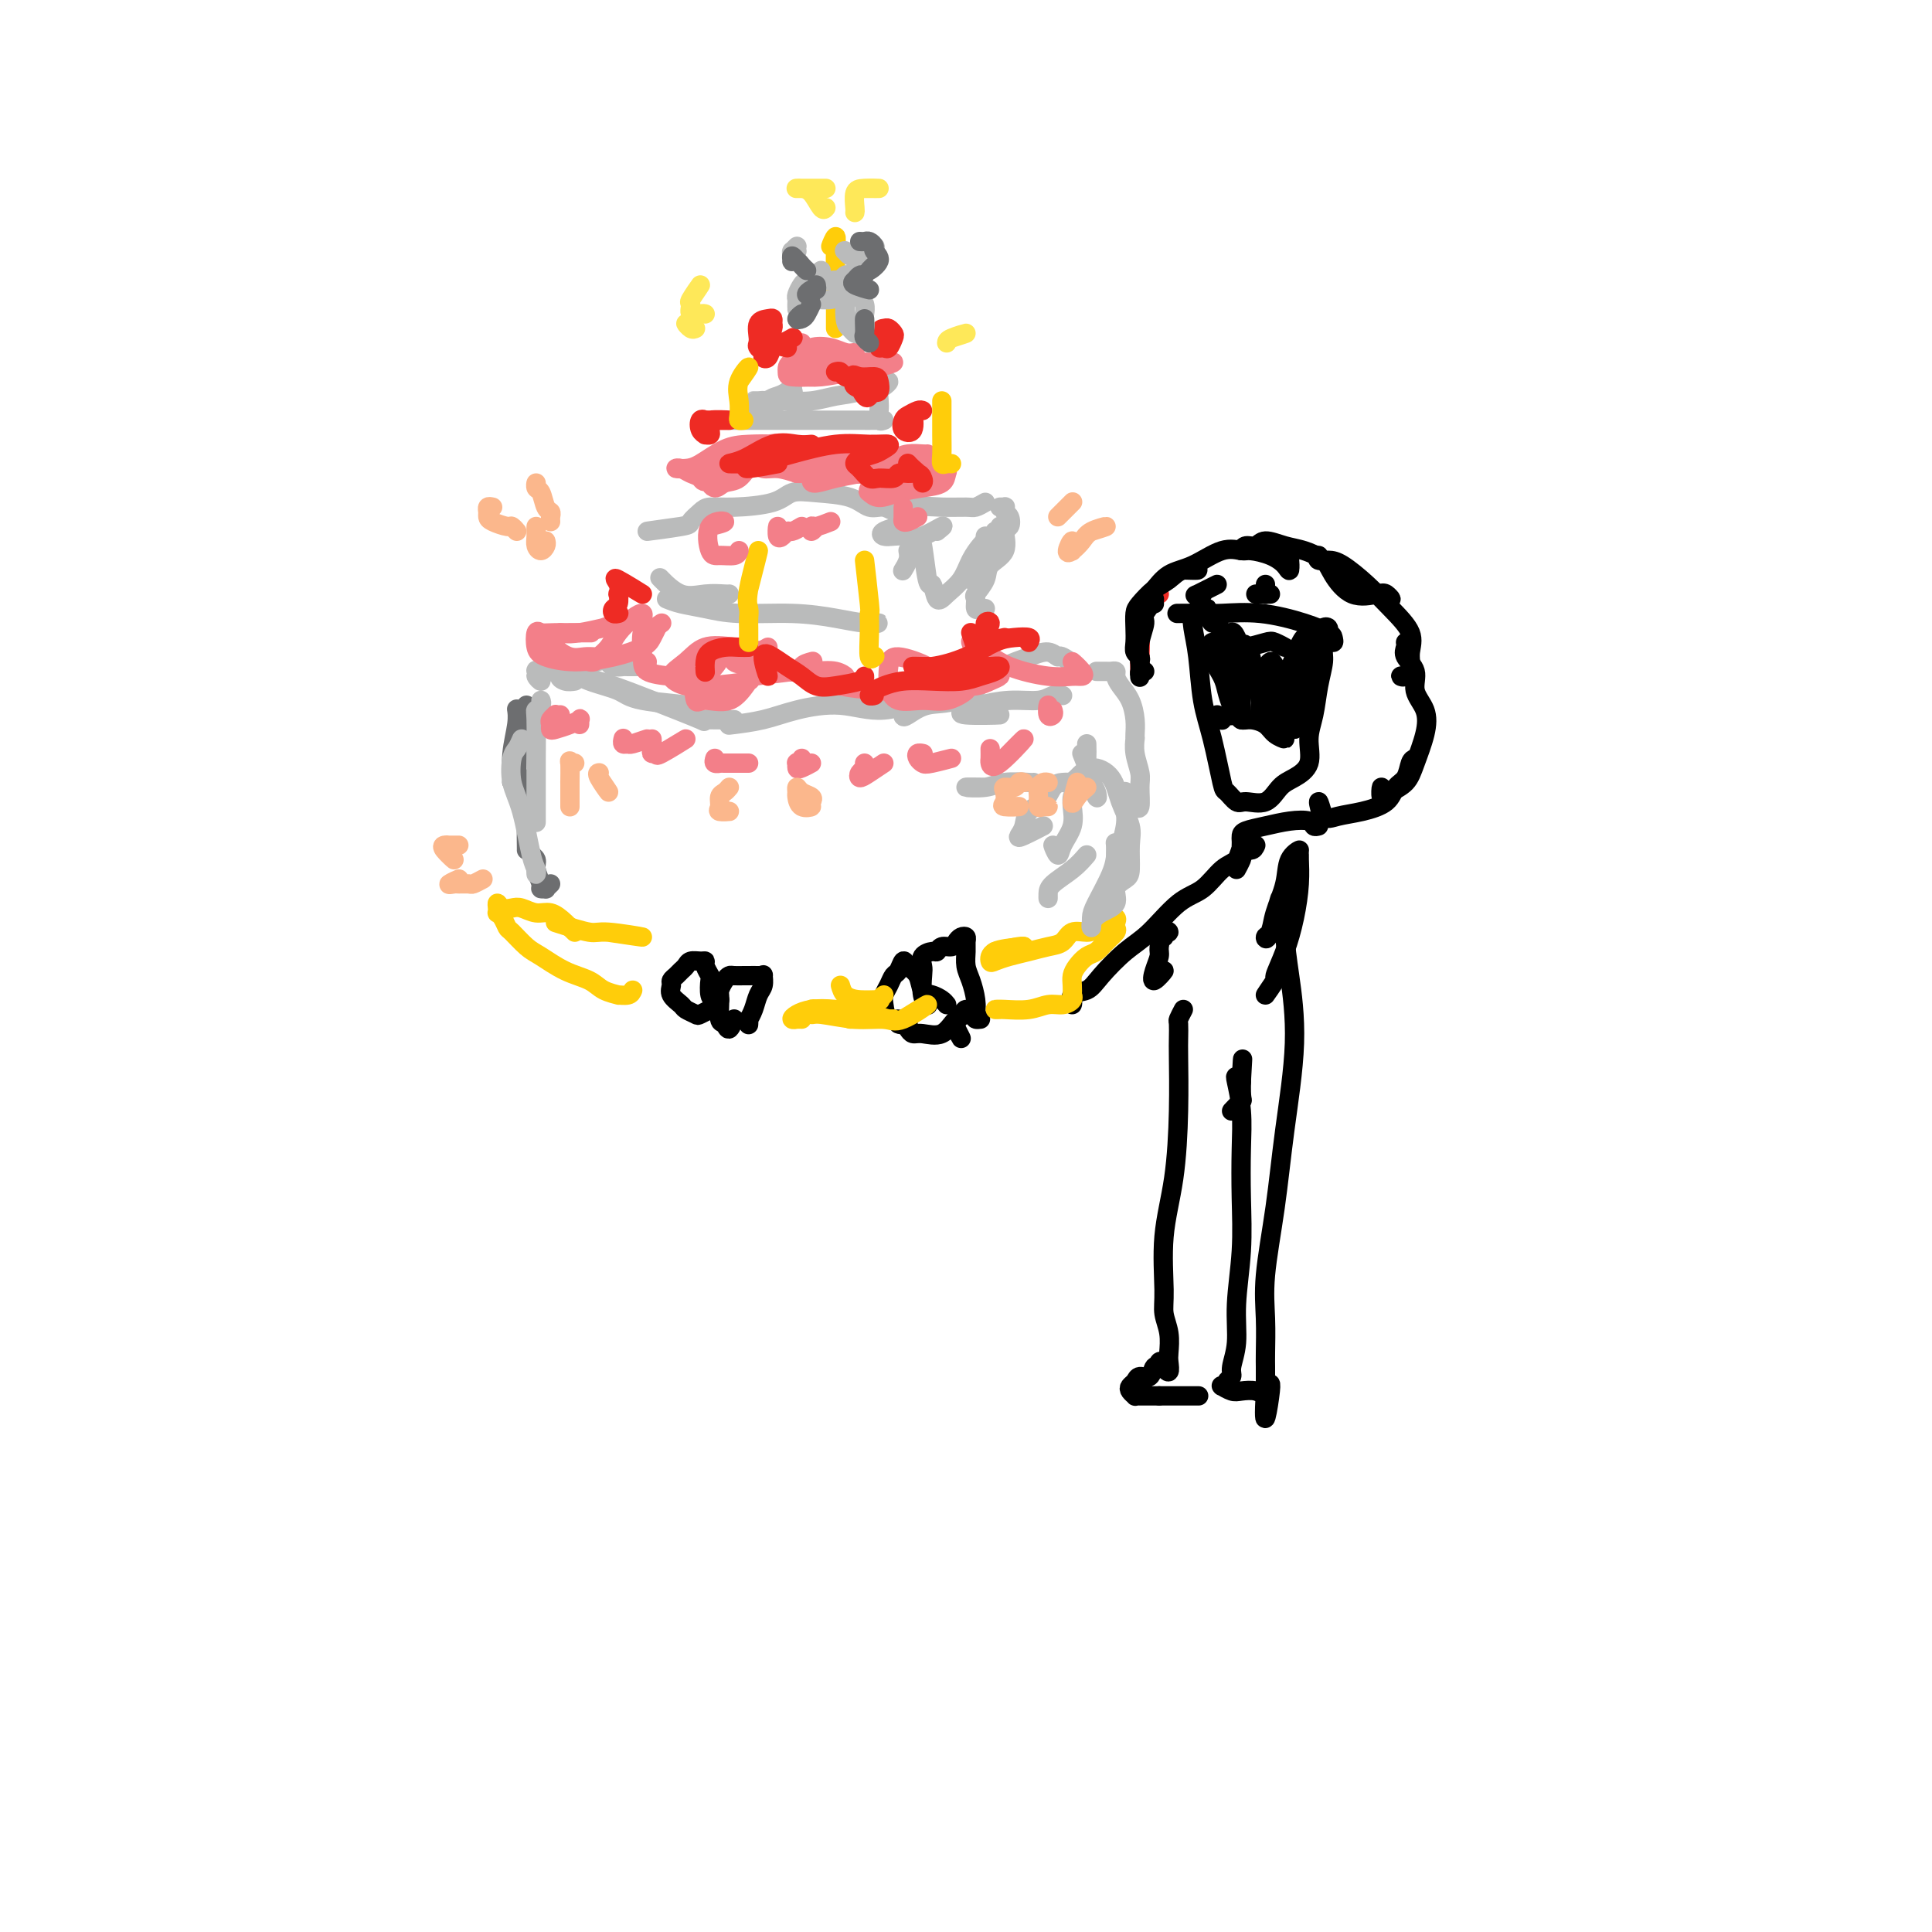 <svg viewBox='0 0 400 400' version='1.1' xmlns='http://www.w3.org/2000/svg' xmlns:xlink='http://www.w3.org/1999/xlink'><g fill='none' stroke='rgb(238,43,36)' stroke-width='4' stroke-linecap='round' stroke-linejoin='round'><path d='M236,139c-0.018,-0.913 -0.035,-1.827 0,-3c0.035,-1.173 0.123,-2.606 0,-4c-0.123,-1.394 -0.458,-2.749 0,-4c0.458,-1.251 1.711,-2.397 2,-3c0.289,-0.603 -0.384,-0.662 0,-1c0.384,-0.338 1.824,-0.954 2,-1c0.176,-0.046 -0.912,0.477 -2,1'/><path d='M236,130c-0.093,-0.813 -0.185,-1.627 0,-2c0.185,-0.373 0.648,-0.306 1,-1c0.352,-0.694 0.595,-2.148 1,-3c0.405,-0.852 0.973,-1.100 1,-1c0.027,0.100 -0.486,0.550 -1,1'/></g>
<g fill='none' stroke='rgb(0,0,0)' stroke-width='4' stroke-linecap='round' stroke-linejoin='round'><path d='M237,139c-0.422,-0.118 -0.845,-0.236 -1,0c-0.155,0.236 -0.043,0.826 0,1c0.043,0.174 0.016,-0.069 0,0c-0.016,0.069 -0.021,0.449 0,0c0.021,-0.449 0.067,-1.727 0,-3c-0.067,-1.273 -0.247,-2.540 0,-4c0.247,-1.460 0.922,-3.113 1,-4c0.078,-0.887 -0.441,-1.008 0,-2c0.441,-0.992 1.840,-2.855 2,-3c0.160,-0.145 -0.920,1.427 -2,3'/><path d='M236,137c0.113,-0.351 0.226,-0.703 0,-1c-0.226,-0.297 -0.791,-0.540 -1,-1c-0.209,-0.460 -0.061,-1.138 0,-2c0.061,-0.862 0.036,-1.907 0,-3c-0.036,-1.093 -0.083,-2.234 0,-3c0.083,-0.766 0.295,-1.158 1,-2c0.705,-0.842 1.905,-2.134 3,-3c1.095,-0.866 2.087,-1.304 3,-2c0.913,-0.696 1.746,-1.649 3,-2c1.254,-0.351 2.930,-0.100 3,0c0.070,0.100 -1.465,0.050 -3,0'/><path d='M239,125c-0.409,-0.318 -0.817,-0.636 -1,-1c-0.183,-0.364 -0.139,-0.774 0,-1c0.139,-0.226 0.373,-0.267 1,-1c0.627,-0.733 1.647,-2.159 3,-3c1.353,-0.841 3.040,-1.099 5,-2c1.960,-0.901 4.192,-2.446 6,-3c1.808,-0.554 3.192,-0.118 4,0c0.808,0.118 1.040,-0.082 2,0c0.960,0.082 2.650,0.447 4,1c1.350,0.553 2.362,1.292 3,2c0.638,0.708 0.903,1.383 1,1c0.097,-0.383 0.028,-1.824 0,-2c-0.028,-0.176 -0.014,0.912 0,2'/><path d='M257,114c0.231,-0.460 0.462,-0.920 1,-1c0.538,-0.080 1.384,0.219 2,0c0.616,-0.219 1.003,-0.955 2,-1c0.997,-0.045 2.603,0.602 4,1c1.397,0.398 2.584,0.548 4,1c1.416,0.452 3.062,1.206 4,2c0.938,0.794 1.170,1.629 2,3c0.830,1.371 2.258,3.279 4,4c1.742,0.721 3.797,0.255 5,0c1.203,-0.255 1.555,-0.299 2,0c0.445,0.299 0.984,0.943 1,1c0.016,0.057 -0.492,-0.471 -1,-1'/><path d='M273,115c-0.168,0.429 -0.335,0.858 0,1c0.335,0.142 1.173,-0.003 2,0c0.827,0.003 1.643,0.153 3,1c1.357,0.847 3.254,2.390 5,4c1.746,1.610 3.341,3.286 5,5c1.659,1.714 3.382,3.464 4,5c0.618,1.536 0.130,2.856 0,4c-0.130,1.144 0.099,2.111 0,3c-0.099,0.889 -0.527,1.701 -1,2c-0.473,0.299 -0.992,0.085 -1,0c-0.008,-0.085 0.496,-0.043 1,0'/><path d='M291,133c0.065,0.261 0.130,0.523 0,1c-0.130,0.477 -0.454,1.171 0,2c0.454,0.829 1.684,1.793 2,3c0.316,1.207 -0.284,2.659 0,4c0.284,1.341 1.453,2.573 2,4c0.547,1.427 0.473,3.051 0,5c-0.473,1.949 -1.346,4.223 -2,6c-0.654,1.777 -1.089,3.056 -2,4c-0.911,0.944 -2.296,1.554 -3,2c-0.704,0.446 -0.725,0.728 -1,1c-0.275,0.272 -0.805,0.535 -1,0c-0.195,-0.535 -0.056,-1.867 0,-2c0.056,-0.133 0.028,0.934 0,2'/><path d='M293,157c-0.362,0.123 -0.724,0.246 -1,1c-0.276,0.754 -0.464,2.138 -1,3c-0.536,0.862 -1.418,1.201 -2,2c-0.582,0.799 -0.864,2.057 -2,3c-1.136,0.943 -3.125,1.570 -5,2c-1.875,0.430 -3.637,0.662 -5,1c-1.363,0.338 -2.329,0.783 -3,0c-0.671,-0.783 -1.049,-2.795 -1,-3c0.049,-0.205 0.524,1.398 1,3'/><path d='M249,123c-0.280,-0.071 -0.560,-0.143 -1,0c-0.440,0.143 -1.042,0.500 0,0c1.042,-0.500 3.726,-1.857 4,-2c0.274,-0.143 -1.863,0.929 -4,2'/><path d='M262,121c0.002,0.309 0.005,0.619 0,1c-0.005,0.381 -0.017,0.834 0,1c0.017,0.166 0.062,0.044 0,0c-0.062,-0.044 -0.232,-0.012 0,0c0.232,0.012 0.866,0.003 1,0c0.134,-0.003 -0.233,-0.001 -1,0c-0.767,0.001 -1.933,0.000 -2,0c-0.067,-0.000 0.967,-0.000 2,0'/><path d='M244,127c-0.025,0.000 -0.050,0.000 0,0c0.050,-0.000 0.176,-0.002 0,0c-0.176,0.002 -0.652,0.006 0,0c0.652,-0.006 2.434,-0.023 4,0c1.566,0.023 2.917,0.086 5,0c2.083,-0.086 4.899,-0.319 8,0c3.101,0.319 6.487,1.191 9,2c2.513,0.809 4.154,1.554 5,2c0.846,0.446 0.897,0.594 1,1c0.103,0.406 0.259,1.071 0,1c-0.259,-0.071 -0.931,-0.877 -1,-1c-0.069,-0.123 0.466,0.439 1,1'/><path d='M248,127c-0.397,-0.218 -0.794,-0.437 -1,0c-0.206,0.437 -0.220,1.529 0,3c0.220,1.471 0.674,3.320 1,6c0.326,2.680 0.525,6.190 1,9c0.475,2.810 1.228,4.920 2,8c0.772,3.080 1.564,7.129 2,9c0.436,1.871 0.514,1.563 1,2c0.486,0.437 1.378,1.618 2,2c0.622,0.382 0.973,-0.034 2,0c1.027,0.034 2.730,0.520 4,0c1.270,-0.520 2.109,-2.044 3,-3c0.891,-0.956 1.835,-1.342 3,-2c1.165,-0.658 2.551,-1.587 3,-3c0.449,-1.413 -0.038,-3.311 0,-5c0.038,-1.689 0.603,-3.168 1,-5c0.397,-1.832 0.628,-4.017 1,-6c0.372,-1.983 0.885,-3.764 1,-5c0.115,-1.236 -0.169,-1.926 0,-3c0.169,-1.074 0.791,-2.533 1,-3c0.209,-0.467 0.004,0.059 0,0c-0.004,-0.059 0.192,-0.704 0,-1c-0.192,-0.296 -0.774,-0.242 -1,0c-0.226,0.242 -0.096,0.673 0,1c0.096,0.327 0.160,0.552 0,1c-0.160,0.448 -0.543,1.121 -1,2c-0.457,0.879 -0.988,1.966 -1,2c-0.012,0.034 0.494,-0.983 1,-2'/><path d='M250,127c0.025,-0.470 0.050,-0.940 0,-1c-0.050,-0.060 -0.174,0.291 0,1c0.174,0.709 0.644,1.778 1,2c0.356,0.222 0.596,-0.402 1,0c0.404,0.402 0.973,1.829 1,2c0.027,0.171 -0.486,-0.915 -1,-2'/><path d='M255,133c-0.082,0.430 -0.164,0.860 0,1c0.164,0.140 0.575,-0.011 1,0c0.425,0.011 0.865,0.182 2,0c1.135,-0.182 2.964,-0.719 4,-1c1.036,-0.281 1.279,-0.306 2,0c0.721,0.306 1.920,0.945 2,1c0.080,0.055 -0.960,-0.472 -2,-1'/><path d='M252,148c-0.119,0.432 -0.238,0.864 0,1c0.238,0.136 0.834,-0.025 1,0c0.166,0.025 -0.099,0.236 0,0c0.099,-0.236 0.563,-0.919 1,-1c0.437,-0.081 0.849,0.440 1,0c0.151,-0.440 0.043,-1.840 0,-2c-0.043,-0.160 -0.022,0.920 0,2'/><path d='M255,147c-0.093,0.454 -0.187,0.908 0,1c0.187,0.092 0.654,-0.179 1,0c0.346,0.179 0.571,0.809 1,1c0.429,0.191 1.063,-0.057 2,0c0.938,0.057 2.179,0.417 3,1c0.821,0.583 1.221,1.388 2,2c0.779,0.612 1.937,1.032 2,1c0.063,-0.032 -0.968,-0.516 -2,-1'/><path d='M270,135c-0.309,0.483 -0.618,0.965 -1,1c-0.382,0.035 -0.835,-0.378 -1,0c-0.165,0.378 -0.040,1.547 0,3c0.040,1.453 -0.004,3.191 0,5c0.004,1.809 0.056,3.688 0,5c-0.056,1.312 -0.222,2.056 0,2c0.222,-0.056 0.831,-0.910 1,-2c0.169,-1.090 -0.100,-2.414 0,-4c0.100,-1.586 0.571,-3.434 1,-5c0.429,-1.566 0.816,-2.851 1,-4c0.184,-1.149 0.165,-2.162 0,-3c-0.165,-0.838 -0.475,-1.503 -1,-1c-0.525,0.503 -1.265,2.173 -2,4c-0.735,1.827 -1.465,3.812 -2,6c-0.535,2.188 -0.875,4.577 -1,6c-0.125,1.423 -0.037,1.878 0,2c0.037,0.122 0.021,-0.088 0,-1c-0.021,-0.912 -0.048,-2.526 0,-4c0.048,-1.474 0.172,-2.808 0,-4c-0.172,-1.192 -0.638,-2.243 -1,-3c-0.362,-0.757 -0.619,-1.219 -1,-1c-0.381,0.219 -0.887,1.121 -1,2c-0.113,0.879 0.166,1.737 0,3c-0.166,1.263 -0.776,2.933 -1,4c-0.224,1.067 -0.063,1.533 0,2c0.063,0.467 0.028,0.935 0,1c-0.028,0.065 -0.049,-0.273 0,-1c0.049,-0.727 0.168,-1.844 0,-3c-0.168,-1.156 -0.622,-2.350 -1,-4c-0.378,-1.650 -0.679,-3.757 -1,-5c-0.321,-1.243 -0.660,-1.621 -1,-2'/><path d='M258,134c-0.691,-1.896 -0.917,0.863 -1,3c-0.083,2.137 -0.022,3.651 0,5c0.022,1.349 0.007,2.532 0,4c-0.007,1.468 -0.005,3.221 0,3c0.005,-0.221 0.012,-2.415 0,-4c-0.012,-1.585 -0.042,-2.561 0,-4c0.042,-1.439 0.155,-3.342 0,-5c-0.155,-1.658 -0.578,-3.072 -1,-4c-0.422,-0.928 -0.841,-1.370 -1,-1c-0.159,0.370 -0.056,1.553 0,3c0.056,1.447 0.065,3.157 0,5c-0.065,1.843 -0.203,3.819 0,5c0.203,1.181 0.746,1.566 1,2c0.254,0.434 0.219,0.918 0,1c-0.219,0.082 -0.620,-0.237 -1,-1c-0.380,-0.763 -0.738,-1.971 -1,-3c-0.262,-1.029 -0.428,-1.878 -1,-3c-0.572,-1.122 -1.552,-2.518 -2,-4c-0.448,-1.482 -0.366,-3.049 0,-3c0.366,0.049 1.016,1.714 1,2c-0.016,0.286 -0.697,-0.808 0,1c0.697,1.808 2.770,6.516 3,7c0.230,0.484 -1.385,-3.258 -3,-7'/><path d='M273,171c-0.398,0.107 -0.797,0.214 -1,0c-0.203,-0.214 -0.212,-0.748 -1,-1c-0.788,-0.252 -2.355,-0.222 -4,0c-1.645,0.222 -3.369,0.636 -5,1c-1.631,0.364 -3.169,0.679 -4,1c-0.831,0.321 -0.953,0.648 -1,1c-0.047,0.352 -0.017,0.730 0,1c0.017,0.270 0.021,0.431 0,1c-0.021,0.569 -0.068,1.544 0,2c0.068,0.456 0.249,0.392 0,1c-0.249,0.608 -0.928,1.888 -1,2c-0.072,0.112 0.464,-0.944 1,-2'/><path d='M260,175c-0.209,0.475 -0.417,0.950 -1,1c-0.583,0.050 -1.539,-0.324 -2,0c-0.461,0.324 -0.426,1.346 -1,2c-0.574,0.654 -1.758,0.939 -3,2c-1.242,1.061 -2.542,2.899 -4,4c-1.458,1.101 -3.075,1.465 -5,3c-1.925,1.535 -4.159,4.241 -6,6c-1.841,1.759 -3.288,2.572 -5,4c-1.712,1.428 -3.688,3.470 -5,5c-1.312,1.530 -1.959,2.548 -3,3c-1.041,0.452 -2.475,0.338 -3,1c-0.525,0.662 -0.141,2.101 0,2c0.141,-0.101 0.040,-1.743 0,-2c-0.040,-0.257 -0.020,0.872 0,2'/><path d='M203,211c-0.417,0.050 -0.833,0.099 -1,0c-0.167,-0.099 -0.083,-0.348 0,-1c0.083,-0.652 0.166,-1.708 0,-3c-0.166,-1.292 -0.580,-2.819 -1,-4c-0.420,-1.181 -0.848,-2.016 -1,-3c-0.152,-0.984 -0.030,-2.117 0,-3c0.030,-0.883 -0.032,-1.514 0,-2c0.032,-0.486 0.160,-0.825 0,-1c-0.160,-0.175 -0.606,-0.187 -1,0c-0.394,0.187 -0.734,0.571 -1,1c-0.266,0.429 -0.457,0.902 -1,1c-0.543,0.098 -1.438,-0.177 -2,0c-0.562,0.177 -0.791,0.808 -1,1c-0.209,0.192 -0.397,-0.055 -1,0c-0.603,0.055 -1.622,0.411 -2,1c-0.378,0.589 -0.115,1.412 0,2c0.115,0.588 0.083,0.942 0,2c-0.083,1.058 -0.218,2.820 0,4c0.218,1.180 0.790,1.779 1,2c0.210,0.221 0.060,0.063 0,0c-0.060,-0.063 -0.030,-0.032 0,0'/><path d='M196,208c-0.253,-0.319 -0.505,-0.638 -1,-1c-0.495,-0.362 -1.232,-0.768 -2,-1c-0.768,-0.232 -1.568,-0.290 -2,-1c-0.432,-0.710 -0.497,-2.073 -1,-3c-0.503,-0.927 -1.444,-1.420 -2,-2c-0.556,-0.580 -0.727,-1.249 -1,-1c-0.273,0.249 -0.648,1.416 -1,2c-0.352,0.584 -0.681,0.585 -1,1c-0.319,0.415 -0.627,1.245 -1,2c-0.373,0.755 -0.810,1.436 -1,2c-0.190,0.564 -0.133,1.013 0,2c0.133,0.987 0.342,2.513 1,3c0.658,0.487 1.764,-0.065 2,0c0.236,0.065 -0.398,0.748 0,1c0.398,0.252 1.828,0.072 2,0c0.172,-0.072 -0.914,-0.036 -2,0'/><path d='M188,213c0.297,0.446 0.595,0.891 1,1c0.405,0.109 0.918,-0.119 2,0c1.082,0.119 2.732,0.585 4,0c1.268,-0.585 2.154,-2.220 3,-3c0.846,-0.780 1.653,-0.703 2,-1c0.347,-0.297 0.235,-0.968 0,-1c-0.235,-0.032 -0.595,0.575 -1,1c-0.405,0.425 -0.857,0.669 -1,1c-0.143,0.331 0.024,0.748 0,1c-0.024,0.252 -0.237,0.337 0,1c0.237,0.663 0.925,1.904 1,2c0.075,0.096 -0.462,-0.952 -1,-2'/><path d='M155,212c-0.007,0.124 -0.013,0.248 0,0c0.013,-0.248 0.046,-0.867 0,-1c-0.046,-0.133 -0.170,0.220 0,0c0.170,-0.220 0.635,-1.011 1,-2c0.365,-0.989 0.632,-2.174 1,-3c0.368,-0.826 0.838,-1.293 1,-2c0.162,-0.707 0.017,-1.654 0,-2c-0.017,-0.346 0.094,-0.093 0,0c-0.094,0.093 -0.392,0.024 -1,0c-0.608,-0.024 -1.525,-0.004 -2,0c-0.475,0.004 -0.509,-0.006 -1,0c-0.491,0.006 -1.438,0.030 -2,0c-0.562,-0.030 -0.740,-0.113 -1,0c-0.260,0.113 -0.602,0.421 -1,1c-0.398,0.579 -0.850,1.429 -1,2c-0.150,0.571 0.003,0.862 0,2c-0.003,1.138 -0.161,3.123 0,4c0.161,0.877 0.641,0.648 1,1c0.359,0.352 0.597,1.287 1,1c0.403,-0.287 0.972,-1.796 1,-2c0.028,-0.204 -0.486,0.898 -1,2'/><path d='M149,207c-0.312,0.027 -0.623,0.053 -1,0c-0.377,-0.053 -0.818,-0.186 -1,-1c-0.182,-0.814 -0.103,-2.309 0,-3c0.103,-0.691 0.231,-0.578 0,-1c-0.231,-0.422 -0.821,-1.378 -1,-2c-0.179,-0.622 0.054,-0.910 0,-1c-0.054,-0.090 -0.395,0.017 -1,0c-0.605,-0.017 -1.472,-0.159 -2,0c-0.528,0.159 -0.715,0.619 -1,1c-0.285,0.381 -0.667,0.682 -1,1c-0.333,0.318 -0.618,0.652 -1,1c-0.382,0.348 -0.861,0.709 -1,1c-0.139,0.291 0.061,0.512 0,1c-0.061,0.488 -0.383,1.242 0,2c0.383,0.758 1.470,1.519 2,2c0.530,0.481 0.501,0.681 1,1c0.499,0.319 1.526,0.756 2,1c0.474,0.244 0.397,0.297 1,0c0.603,-0.297 1.887,-0.942 2,-1c0.113,-0.058 -0.943,0.471 -2,1'/></g>
<g fill='none' stroke='rgb(255,205,10)' stroke-width='4' stroke-linecap='round' stroke-linejoin='round'><path d='M166,211c-0.457,0.006 -0.913,0.012 -1,0c-0.087,-0.012 0.196,-0.042 0,0c-0.196,0.042 -0.871,0.158 -1,0c-0.129,-0.158 0.287,-0.588 1,-1c0.713,-0.412 1.721,-0.804 3,-1c1.279,-0.196 2.827,-0.196 5,0c2.173,0.196 4.972,0.588 7,1c2.028,0.412 3.287,0.842 4,1c0.713,0.158 0.882,0.042 1,0c0.118,-0.042 0.186,-0.011 -2,0c-2.186,0.011 -6.624,0.003 -7,0c-0.376,-0.003 3.312,-0.002 7,0'/><path d='M170,209c-0.314,0.033 -0.627,0.065 -1,0c-0.373,-0.065 -0.805,-0.229 -1,0c-0.195,0.229 -0.152,0.849 0,1c0.152,0.151 0.413,-0.169 2,0c1.587,0.169 4.500,0.827 7,1c2.500,0.173 4.588,-0.139 6,0c1.412,0.139 2.149,0.730 4,0c1.851,-0.730 4.814,-2.780 5,-3c0.186,-0.220 -2.407,1.390 -5,3'/><path d='M207,209c-0.525,0.009 -1.049,0.017 -1,0c0.049,-0.017 0.672,-0.060 2,0c1.328,0.060 3.361,0.222 5,0c1.639,-0.222 2.884,-0.828 4,-1c1.116,-0.172 2.103,0.092 3,0c0.897,-0.092 1.704,-0.538 2,-1c0.296,-0.462 0.082,-0.938 0,-1c-0.082,-0.062 -0.030,0.292 0,0c0.030,-0.292 0.038,-1.229 0,-2c-0.038,-0.771 -0.124,-1.375 0,-2c0.124,-0.625 0.457,-1.270 1,-2c0.543,-0.730 1.294,-1.543 2,-2c0.706,-0.457 1.366,-0.556 2,-1c0.634,-0.444 1.243,-1.233 2,-2c0.757,-0.767 1.661,-1.514 2,-2c0.339,-0.486 0.113,-0.712 0,-1c-0.113,-0.288 -0.112,-0.637 0,-1c0.112,-0.363 0.335,-0.740 0,-1c-0.335,-0.260 -1.230,-0.403 -2,0c-0.770,0.403 -1.416,1.351 -2,2c-0.584,0.649 -1.107,1.000 -2,1c-0.893,-0.000 -2.157,-0.351 -3,0c-0.843,0.351 -1.266,1.404 -2,2c-0.734,0.596 -1.780,0.736 -3,1c-1.220,0.264 -2.615,0.653 -4,1c-1.385,0.347 -2.761,0.654 -4,1c-1.239,0.346 -2.343,0.732 -3,1c-0.657,0.268 -0.869,0.418 -1,0c-0.131,-0.418 -0.180,-1.405 1,-2c1.180,-0.595 3.590,-0.797 6,-1'/><path d='M212,196c0.000,-0.333 -3.000,0.333 -6,1'/><path d='M131,205c-0.176,0.427 -0.352,0.854 -1,1c-0.648,0.146 -1.768,0.010 -2,0c-0.232,-0.010 0.422,0.107 0,0c-0.422,-0.107 -1.922,-0.436 -3,-1c-1.078,-0.564 -1.735,-1.363 -3,-2c-1.265,-0.637 -3.137,-1.111 -5,-2c-1.863,-0.889 -3.717,-2.192 -5,-3c-1.283,-0.808 -1.994,-1.120 -3,-2c-1.006,-0.880 -2.308,-2.326 -3,-3c-0.692,-0.674 -0.774,-0.575 -1,-1c-0.226,-0.425 -0.597,-1.372 -1,-2c-0.403,-0.628 -0.838,-0.935 -1,-1c-0.162,-0.065 -0.051,0.112 0,0c0.051,-0.112 0.043,-0.515 0,-1c-0.043,-0.485 -0.122,-1.054 0,-1c0.122,0.054 0.444,0.731 1,1c0.556,0.269 1.345,0.130 2,0c0.655,-0.130 1.175,-0.250 2,0c0.825,0.250 1.953,0.871 3,1c1.047,0.129 2.013,-0.233 3,0c0.987,0.233 1.997,1.063 3,2c1.003,0.937 2.001,1.982 2,2c-0.001,0.018 -1.000,-0.991 -2,-2'/><path d='M115,191c2.756,0.881 5.512,1.762 7,2c1.488,0.238 1.708,-0.167 4,0c2.292,0.167 6.655,0.905 7,1c0.345,0.095 -3.327,-0.452 -7,-1'/><path d='M174,204c0.207,0.729 0.414,1.459 1,2c0.586,0.541 1.552,0.894 3,1c1.448,0.106 3.378,-0.033 4,0c0.622,0.033 -0.063,0.240 0,0c0.063,-0.240 0.875,-0.926 1,-1c0.125,-0.074 -0.438,0.463 -1,1'/></g>
<g fill='none' stroke='rgb(0,0,0)' stroke-width='4' stroke-linecap='round' stroke-linejoin='round'><path d='M241,194c0.036,-0.417 0.072,-0.834 0,-1c-0.072,-0.166 -0.253,-0.082 0,0c0.253,0.082 0.940,0.160 1,0c0.060,-0.160 -0.508,-0.559 -1,0c-0.492,0.559 -0.907,2.074 -1,3c-0.093,0.926 0.138,1.262 0,2c-0.138,0.738 -0.645,1.878 -1,3c-0.355,1.122 -0.557,2.225 0,2c0.557,-0.225 1.873,-1.779 2,-2c0.127,-0.221 -0.937,0.889 -2,2'/><path d='M267,179c0.468,-0.348 0.936,-0.696 1,-1c0.064,-0.304 -0.277,-0.564 0,-1c0.277,-0.436 1.172,-1.049 1,-1c-0.172,0.049 -1.409,0.758 -2,2c-0.591,1.242 -0.535,3.017 -1,5c-0.465,1.983 -1.450,4.175 -2,6c-0.550,1.825 -0.664,3.285 -1,4c-0.336,0.715 -0.894,0.687 -1,1c-0.106,0.313 0.241,0.969 1,-1c0.759,-1.969 1.931,-6.563 2,-7c0.069,-0.437 -0.966,3.281 -2,7'/><path d='M269,178c0.005,-0.429 0.010,-0.857 0,-1c-0.010,-0.143 -0.035,0.001 0,1c0.035,0.999 0.131,2.853 0,5c-0.131,2.147 -0.489,4.589 -1,7c-0.511,2.411 -1.176,4.793 -2,7c-0.824,2.207 -1.809,4.241 -2,5c-0.191,0.759 0.410,0.243 0,1c-0.410,0.757 -1.831,2.788 -2,3c-0.169,0.212 0.916,-1.394 2,-3'/><path d='M266,184c0.001,-0.021 0.003,-0.042 0,0c-0.003,0.042 -0.009,0.147 0,0c0.009,-0.147 0.035,-0.546 0,1c-0.035,1.546 -0.130,5.036 0,8c0.130,2.964 0.486,5.403 1,9c0.514,3.597 1.185,8.353 1,14c-0.185,5.647 -1.226,12.184 -2,18c-0.774,5.816 -1.279,10.909 -2,16c-0.721,5.091 -1.657,10.180 -2,14c-0.343,3.820 -0.092,6.371 0,9c0.092,2.629 0.025,5.335 0,7c-0.025,1.665 -0.007,2.287 0,3c0.007,0.713 0.002,1.515 0,2c-0.002,0.485 -0.000,0.652 0,1c0.000,0.348 0.000,0.877 0,1c-0.000,0.123 -0.000,-0.159 0,0c0.000,0.159 0.000,0.760 0,1c-0.000,0.240 -0.000,0.120 0,0'/><path d='M262,288c-0.662,11.139 0.682,2.986 1,0c0.318,-2.986 -0.392,-0.804 -1,0c-0.608,0.804 -1.115,0.230 -2,0c-0.885,-0.230 -2.147,-0.114 -3,0c-0.853,0.114 -1.296,0.228 -2,0c-0.704,-0.228 -1.668,-0.796 -2,-1c-0.332,-0.204 -0.032,-0.043 0,0c0.032,0.043 -0.203,-0.031 0,0c0.203,0.031 0.843,0.167 1,0c0.157,-0.167 -0.169,-0.637 0,-1c0.169,-0.363 0.834,-0.620 1,-1c0.166,-0.380 -0.166,-0.884 0,-2c0.166,-1.116 0.829,-2.845 1,-5c0.171,-2.155 -0.149,-4.738 0,-8c0.149,-3.262 0.768,-7.203 1,-11c0.232,-3.797 0.075,-7.449 0,-11c-0.075,-3.551 -0.070,-7.001 0,-10c0.070,-2.999 0.204,-5.546 0,-8c-0.204,-2.454 -0.747,-4.815 -1,-6c-0.253,-1.185 -0.215,-1.196 0,-1c0.215,0.196 0.608,0.598 1,1'/><path d='M257,224c0.581,-9.663 0.032,-2.322 0,1c-0.032,3.322 0.453,2.625 0,3c-0.453,0.375 -1.844,1.821 -2,2c-0.156,0.179 0.922,-0.911 2,-2'/><path d='M245,209c-0.422,0.808 -0.845,1.616 -1,2c-0.155,0.384 -0.043,0.345 0,1c0.043,0.655 0.018,2.003 0,3c-0.018,0.997 -0.029,1.642 0,4c0.029,2.358 0.098,6.430 0,11c-0.098,4.570 -0.362,9.639 -1,14c-0.638,4.361 -1.649,8.016 -2,12c-0.351,3.984 -0.042,8.299 0,11c0.042,2.701 -0.184,3.790 0,5c0.184,1.210 0.777,2.542 1,4c0.223,1.458 0.075,3.042 0,4c-0.075,0.958 -0.077,1.289 0,2c0.077,0.711 0.232,1.803 0,2c-0.232,0.197 -0.850,-0.499 -1,-1c-0.150,-0.501 0.168,-0.806 0,-1c-0.168,-0.194 -0.822,-0.277 -1,0c-0.178,0.277 0.121,0.914 0,1c-0.121,0.086 -0.663,-0.380 -1,0c-0.337,0.380 -0.470,1.607 -1,2c-0.530,0.393 -1.459,-0.049 -2,0c-0.541,0.049 -0.696,0.587 -1,1c-0.304,0.413 -0.759,0.699 -1,1c-0.241,0.301 -0.269,0.617 0,1c0.269,0.383 0.834,0.835 1,1c0.166,0.165 -0.069,0.044 0,0c0.069,-0.044 0.442,-0.012 1,0c0.558,0.012 1.302,0.003 2,0c0.698,-0.003 1.349,-0.002 2,0'/><path d='M240,289c0.863,0.000 0.520,0.000 1,0c0.480,0.000 1.784,0.000 3,0c1.216,0.000 2.344,0.000 3,0c0.656,0.000 0.839,0.000 1,0c0.161,0.000 0.301,0.000 0,0c-0.301,0.000 -1.043,0.000 -1,0c0.043,0.000 0.869,0.000 1,0c0.131,0.000 -0.435,0.000 -1,0'/></g>
<g fill='none' stroke='rgb(109,110,112)' stroke-width='4' stroke-linecap='round' stroke-linejoin='round'><path d='M114,183c-0.455,0.425 -0.911,0.850 -1,1c-0.089,0.150 0.188,0.023 0,0c-0.188,-0.023 -0.839,0.056 -1,0c-0.161,-0.056 0.170,-0.247 0,-1c-0.170,-0.753 -0.839,-2.068 -1,-3c-0.161,-0.932 0.187,-1.482 0,-2c-0.187,-0.518 -0.911,-1.005 -1,-1c-0.089,0.005 0.455,0.503 1,1'/><path d='M109,176c0.006,-0.080 0.012,-0.161 0,-1c-0.012,-0.839 -0.042,-2.437 0,-4c0.042,-1.563 0.155,-3.090 0,-4c-0.155,-0.910 -0.580,-1.202 -1,-2c-0.420,-0.798 -0.836,-2.101 -1,-3c-0.164,-0.899 -0.077,-1.393 0,-3c0.077,-1.607 0.144,-4.328 0,-5c-0.144,-0.672 -0.500,0.704 0,-1c0.500,-1.704 1.857,-6.487 2,-7c0.143,-0.513 -0.929,3.243 -2,7'/><path d='M108,161c-0.307,0.422 -0.614,0.843 -1,1c-0.386,0.157 -0.849,0.049 -1,0c-0.151,-0.049 0.012,-0.037 0,-1c-0.012,-0.963 -0.199,-2.899 0,-5c0.199,-2.101 0.785,-4.367 1,-6c0.215,-1.633 0.058,-2.632 0,-3c-0.058,-0.368 -0.017,-0.105 0,0c0.017,0.105 0.008,0.053 0,0'/></g>
<g fill='none' stroke='rgb(186,187,187)' stroke-width='4' stroke-linecap='round' stroke-linejoin='round'><path d='M112,145c0.113,0.312 0.226,0.624 0,1c-0.226,0.376 -0.793,0.816 -1,1c-0.207,0.184 -0.056,0.112 0,2c0.056,1.888 0.015,5.735 0,9c-0.015,3.265 -0.004,5.947 0,8c0.004,2.053 0.001,3.476 0,4c-0.001,0.524 -0.000,0.150 0,0c0.000,-0.150 0.000,-0.075 0,0'/><path d='M108,153c-0.322,0.740 -0.644,1.480 -1,2c-0.356,0.520 -0.747,0.822 -1,2c-0.253,1.178 -0.369,3.234 0,5c0.369,1.766 1.223,3.241 2,6c0.777,2.759 1.476,6.801 2,9c0.524,2.199 0.872,2.553 1,3c0.128,0.447 0.037,0.985 0,1c-0.037,0.015 -0.018,-0.492 0,-1'/><path d='M112,140c-0.569,-0.174 -1.139,-0.347 -1,0c0.139,0.347 0.986,1.216 1,1c0.014,-0.216 -0.806,-1.517 -1,-2c-0.194,-0.483 0.238,-0.149 1,0c0.762,0.149 1.854,0.112 3,0c1.146,-0.112 2.347,-0.299 5,-1c2.653,-0.701 6.758,-1.914 7,-2c0.242,-0.086 -3.379,0.957 -7,2'/><path d='M126,137c0.188,0.423 0.376,0.845 1,1c0.624,0.155 1.683,0.041 2,0c0.317,-0.041 -0.107,-0.011 1,0c1.107,0.011 3.745,0.003 4,0c0.255,-0.003 -1.872,-0.002 -4,0'/><path d='M118,140c-0.413,0.100 -0.826,0.201 -1,0c-0.174,-0.201 -0.109,-0.703 0,-1c0.109,-0.297 0.262,-0.391 1,0c0.738,0.391 2.062,1.265 4,2c1.938,0.735 4.488,1.331 6,2c1.512,0.669 1.984,1.411 5,2c3.016,0.589 8.576,1.025 9,1c0.424,-0.025 -4.288,-0.513 -9,-1'/><path d='M119,141c-0.656,0.101 -1.312,0.202 -2,0c-0.688,-0.202 -1.407,-0.708 -1,-1c0.407,-0.292 1.942,-0.369 4,0c2.058,0.369 4.640,1.185 7,2c2.360,0.815 4.497,1.630 8,3c3.503,1.370 8.372,3.295 10,4c1.628,0.705 0.015,0.190 1,0c0.985,-0.190 4.567,-0.054 5,0c0.433,0.054 -2.284,0.027 -5,0'/><path d='M152,149c-0.395,0.405 -0.790,0.811 -1,1c-0.210,0.189 -0.234,0.162 1,0c1.234,-0.162 3.727,-0.459 6,-1c2.273,-0.541 4.324,-1.327 7,-2c2.676,-0.673 5.975,-1.232 9,-1c3.025,0.232 5.776,1.255 9,1c3.224,-0.255 6.921,-1.787 7,-2c0.079,-0.213 -3.461,0.894 -7,2'/><path d='M189,146c-0.302,-0.210 -0.603,-0.421 -1,0c-0.397,0.421 -0.889,1.473 -1,2c-0.111,0.527 0.160,0.528 1,0c0.840,-0.528 2.251,-1.584 4,-2c1.749,-0.416 3.837,-0.194 6,-1c2.163,-0.806 4.401,-2.642 6,-4c1.599,-1.358 2.558,-2.237 4,-3c1.442,-0.763 3.366,-1.411 5,-2c1.634,-0.589 2.976,-1.119 4,-1c1.024,0.119 1.728,0.888 2,1c0.272,0.112 0.112,-0.431 1,0c0.888,0.431 2.825,1.838 3,2c0.175,0.162 -1.413,-0.919 -3,-2'/><path d='M227,139c0.764,-0.005 1.527,-0.010 2,0c0.473,0.010 0.655,0.035 1,0c0.345,-0.035 0.853,-0.130 1,0c0.147,0.130 -0.066,0.486 0,1c0.066,0.514 0.410,1.185 1,2c0.590,0.815 1.426,1.774 2,3c0.574,1.226 0.886,2.719 1,4c0.114,1.281 0.029,2.351 0,3c-0.029,0.649 -0.004,0.877 0,1c0.004,0.123 -0.013,0.142 0,0c0.013,-0.142 0.057,-0.443 0,0c-0.057,0.443 -0.214,1.631 0,3c0.214,1.369 0.801,2.918 1,4c0.199,1.082 0.011,1.695 0,3c-0.011,1.305 0.155,3.300 0,4c-0.155,0.700 -0.630,0.105 -1,0c-0.370,-0.105 -0.634,0.280 -1,0c-0.366,-0.280 -0.834,-1.227 -1,-2c-0.166,-0.773 -0.029,-1.374 0,-1c0.029,0.374 -0.048,1.722 0,3c0.048,1.278 0.223,2.487 0,4c-0.223,1.513 -0.844,3.329 -1,5c-0.156,1.671 0.154,3.198 0,4c-0.154,0.802 -0.773,0.881 -1,1c-0.227,0.119 -0.061,0.279 0,0c0.061,-0.279 0.016,-0.998 0,-2c-0.016,-1.002 -0.005,-2.286 0,-3c0.005,-0.714 0.002,-0.857 0,-1'/><path d='M231,175c-0.159,-0.853 -0.057,-0.486 0,0c0.057,0.486 0.068,1.091 0,2c-0.068,0.909 -0.216,2.122 -1,4c-0.784,1.878 -2.206,4.420 -3,6c-0.794,1.580 -0.961,2.198 -1,3c-0.039,0.802 0.051,1.789 0,2c-0.051,0.211 -0.242,-0.353 0,-1c0.242,-0.647 0.916,-1.378 2,-2c1.084,-0.622 2.577,-1.135 3,-2c0.423,-0.865 -0.225,-2.082 0,-3c0.225,-0.918 1.322,-1.539 2,-2c0.678,-0.461 0.938,-0.763 1,-2c0.062,-1.237 -0.073,-3.409 0,-5c0.073,-1.591 0.353,-2.602 0,-4c-0.353,-1.398 -1.338,-3.185 -2,-5c-0.662,-1.815 -1.002,-3.658 -2,-5c-0.998,-1.342 -2.655,-2.182 -4,-2c-1.345,0.182 -2.377,1.386 -3,2c-0.623,0.614 -0.837,0.639 -1,1c-0.163,0.361 -0.275,1.059 0,1c0.275,-0.059 0.936,-0.874 1,-1c0.064,-0.126 -0.468,0.437 -1,1'/><path d='M225,154c0.023,1.120 0.046,2.240 0,3c-0.046,0.760 -0.160,1.158 0,2c0.160,0.842 0.595,2.126 1,3c0.405,0.874 0.779,1.336 1,2c0.221,0.664 0.288,1.529 0,1c-0.288,-0.529 -0.933,-2.451 -1,-3c-0.067,-0.549 0.443,0.275 0,-1c-0.443,-1.275 -1.841,-4.650 -2,-5c-0.159,-0.350 0.920,2.325 2,5'/><path d='M222,167c-0.004,-0.274 -0.008,-0.548 0,-1c0.008,-0.452 0.028,-1.082 0,-1c-0.028,0.082 -0.103,0.875 0,2c0.103,1.125 0.384,2.583 0,4c-0.384,1.417 -1.433,2.792 -2,4c-0.567,1.208 -0.653,2.248 -1,2c-0.347,-0.248 -0.956,-1.785 -1,-2c-0.044,-0.215 0.478,0.893 1,2'/><path d='M214,162c0.061,0.030 0.121,0.061 -1,0c-1.121,-0.061 -3.424,-0.212 -5,0c-1.576,0.212 -2.424,0.788 -4,1c-1.576,0.212 -3.879,0.061 -4,0c-0.121,-0.061 1.939,-0.030 4,0'/><path d='M220,144c-0.644,-0.120 -1.288,-0.240 -2,0c-0.712,0.240 -1.491,0.838 -3,1c-1.509,0.162 -3.746,-0.114 -6,0c-2.254,0.114 -4.524,0.619 -6,1c-1.476,0.381 -2.159,0.638 -3,1c-0.841,0.362 -1.842,0.828 0,1c1.842,0.172 6.526,0.049 7,0c0.474,-0.049 -3.263,-0.025 -7,0'/><path d='M223,162c-0.247,0.009 -0.493,0.018 -1,0c-0.507,-0.018 -1.273,-0.062 -2,0c-0.727,0.062 -1.414,0.230 -2,1c-0.586,0.770 -1.072,2.142 -2,3c-0.928,0.858 -2.297,1.202 -3,2c-0.703,0.798 -0.738,2.051 -1,3c-0.262,0.949 -0.751,1.595 -1,2c-0.249,0.405 -0.259,0.571 1,0c1.259,-0.571 3.788,-1.877 4,-2c0.212,-0.123 -1.894,0.939 -4,2'/><path d='M225,177c-0.845,0.978 -1.691,1.956 -3,3c-1.309,1.044 -3.083,2.153 -4,3c-0.917,0.847 -0.978,1.433 -1,2c-0.022,0.567 -0.006,1.114 0,1c0.006,-0.114 0.002,-0.890 0,-1c-0.002,-0.110 -0.001,0.445 0,1'/><path d='M137,120c-0.332,-0.340 -0.663,-0.679 0,0c0.663,0.679 2.321,2.378 4,3c1.679,0.622 3.378,0.167 5,0c1.622,-0.167 3.167,-0.045 4,0c0.833,0.045 0.955,0.012 1,0c0.045,-0.012 0.013,-0.003 0,0c-0.013,0.003 -0.006,0.002 0,0'/><path d='M138,124c0.841,0.341 1.683,0.683 3,1c1.317,0.317 3.111,0.611 5,1c1.889,0.389 3.875,0.875 7,1c3.125,0.125 7.390,-0.110 11,0c3.610,0.110 6.566,0.566 9,1c2.434,0.434 4.348,0.848 6,1c1.652,0.152 3.044,0.044 3,0c-0.044,-0.044 -1.522,-0.022 -3,0'/><path d='M204,126c-0.305,-0.058 -0.610,-0.115 -1,0c-0.390,0.115 -0.864,0.404 -1,0c-0.136,-0.404 0.066,-1.499 0,-2c-0.066,-0.501 -0.401,-0.408 0,-1c0.401,-0.592 1.536,-1.870 2,-3c0.464,-1.130 0.255,-2.114 1,-3c0.745,-0.886 2.445,-1.676 3,-3c0.555,-1.324 -0.034,-3.182 0,-4c0.034,-0.818 0.690,-0.598 1,-1c0.310,-0.402 0.275,-1.428 0,-2c-0.275,-0.572 -0.789,-0.689 -1,-1c-0.211,-0.311 -0.118,-0.815 0,-1c0.118,-0.185 0.263,-0.050 0,0c-0.263,0.050 -0.932,0.014 -1,0c-0.068,-0.014 0.466,-0.007 1,0'/><path d='M204,104c-0.737,0.425 -1.474,0.851 -2,1c-0.526,0.149 -0.840,0.022 -2,0c-1.160,-0.022 -3.167,0.063 -5,0c-1.833,-0.063 -3.491,-0.272 -5,0c-1.509,0.272 -2.867,1.026 -4,1c-1.133,-0.026 -2.040,-0.832 -3,-1c-0.960,-0.168 -1.975,0.301 -3,0c-1.025,-0.301 -2.062,-1.373 -4,-2c-1.938,-0.627 -4.778,-0.810 -7,-1c-2.222,-0.190 -3.827,-0.389 -5,0c-1.173,0.389 -1.916,1.365 -4,2c-2.084,0.635 -5.510,0.929 -8,1c-2.490,0.071 -4.043,-0.082 -5,0c-0.957,0.082 -1.317,0.398 -2,1c-0.683,0.602 -1.688,1.491 -2,2c-0.312,0.509 0.070,0.637 -2,1c-2.070,0.363 -6.591,0.961 -7,1c-0.409,0.039 3.296,-0.480 7,-1'/><path d='M206,110c0.405,0.185 0.810,0.369 1,0c0.190,-0.369 0.165,-1.293 0,-1c-0.165,0.293 -0.468,1.803 -1,3c-0.532,1.197 -1.291,2.081 -2,3c-0.709,0.919 -1.367,1.873 -2,3c-0.633,1.127 -1.241,2.426 -1,2c0.241,-0.426 1.333,-2.578 2,-4c0.667,-1.422 0.910,-2.114 1,-3c0.090,-0.886 0.026,-1.968 0,-2c-0.026,-0.032 -0.013,0.984 0,2'/><path d='M204,112c-0.236,0.184 -0.473,0.368 -1,1c-0.527,0.632 -1.346,1.712 -2,3c-0.654,1.288 -1.145,2.784 -2,4c-0.855,1.216 -2.076,2.151 -3,3c-0.924,0.849 -1.551,1.611 -2,1c-0.449,-0.611 -0.718,-2.597 -1,-3c-0.282,-0.403 -0.576,0.776 -1,-1c-0.424,-1.776 -0.978,-6.507 -1,-7c-0.022,-0.493 0.489,3.254 1,7'/><path d='M188,114c0.113,0.619 0.226,1.238 0,2c-0.226,0.762 -0.792,1.667 -1,2c-0.208,0.333 -0.060,0.095 0,0c0.060,-0.095 0.030,-0.048 0,0'/><path d='M194,110c0.805,-0.649 1.610,-1.297 1,-1c-0.610,0.297 -2.636,1.541 -4,2c-1.364,0.459 -2.065,0.133 -3,0c-0.935,-0.133 -2.104,-0.071 -3,0c-0.896,0.071 -1.518,0.153 -2,0c-0.482,-0.153 -0.822,-0.541 0,-1c0.822,-0.459 2.806,-0.988 3,-1c0.194,-0.012 -1.403,0.494 -3,1'/><path d='M151,87c0.299,-0.000 0.598,-0.000 2,0c1.402,0.000 3.906,0.000 6,0c2.094,-0.000 3.777,-0.000 6,0c2.223,0.000 4.984,0.002 7,0c2.016,-0.002 3.286,-0.006 5,0c1.714,0.006 3.871,0.024 5,0c1.129,-0.024 1.230,-0.090 1,0c-0.230,0.090 -0.791,0.337 -1,0c-0.209,-0.337 -0.065,-1.257 0,-2c0.065,-0.743 0.052,-1.309 0,-2c-0.052,-0.691 -0.144,-1.508 0,-2c0.144,-0.492 0.525,-0.661 1,-1c0.475,-0.339 1.044,-0.848 1,-1c-0.044,-0.152 -0.702,0.054 -1,0c-0.298,-0.054 -0.236,-0.368 -1,0c-0.764,0.368 -2.353,1.419 -4,2c-1.647,0.581 -3.352,0.694 -5,1c-1.648,0.306 -3.238,0.806 -5,1c-1.762,0.194 -3.696,0.084 -5,0c-1.304,-0.084 -1.980,-0.141 -3,0c-1.020,0.141 -2.386,0.480 -3,1c-0.614,0.520 -0.476,1.221 0,1c0.476,-0.221 1.291,-1.363 2,-2c0.709,-0.637 1.314,-0.769 2,-1c0.686,-0.231 1.454,-0.562 2,-1c0.546,-0.438 0.870,-0.982 1,-1c0.130,-0.018 0.065,0.491 0,1'/><path d='M164,81c0.785,-0.011 -0.754,1.461 -2,2c-1.246,0.539 -2.200,0.144 -3,0c-0.800,-0.144 -1.446,-0.039 -2,0c-0.554,0.039 -1.015,0.011 -1,0c0.015,-0.011 0.508,-0.006 1,0'/></g>
<g fill='none' stroke='rgb(243,127,137)' stroke-width='4' stroke-linecap='round' stroke-linejoin='round'><path d='M134,137c-0.423,-0.272 -0.846,-0.545 -1,-1c-0.154,-0.455 -0.040,-1.093 0,-2c0.040,-0.907 0.006,-2.084 0,-3c-0.006,-0.916 0.017,-1.571 0,-2c-0.017,-0.429 -0.073,-0.631 0,-1c0.073,-0.369 0.276,-0.905 0,-1c-0.276,-0.095 -1.029,0.251 -2,1c-0.971,0.749 -2.160,1.899 -3,3c-0.840,1.101 -1.333,2.151 -2,3c-0.667,0.849 -1.509,1.496 -2,2c-0.491,0.504 -0.632,0.867 -1,1c-0.368,0.133 -0.962,0.038 -1,0c-0.038,-0.038 0.481,-0.019 1,0'/><path d='M128,129c-1.963,0.598 -3.927,1.196 -3,1c0.927,-0.196 4.743,-1.185 4,-1c-0.743,0.185 -6.047,1.546 -9,2c-2.953,0.454 -3.556,0.003 -4,0c-0.444,-0.003 -0.728,0.444 -1,1c-0.272,0.556 -0.532,1.221 0,2c0.532,0.779 1.855,1.673 3,2c1.145,0.327 2.111,0.088 3,0c0.889,-0.088 1.701,-0.024 2,0c0.299,0.024 0.085,0.007 0,0c-0.085,-0.007 -0.043,-0.003 0,0'/><path d='M120,131c1.555,0.006 3.109,0.011 2,0c-1.109,-0.011 -4.882,-0.039 -7,0c-2.118,0.039 -2.580,0.144 -3,0c-0.420,-0.144 -0.800,-0.538 -1,0c-0.200,0.538 -0.222,2.009 0,3c0.222,0.991 0.689,1.504 2,2c1.311,0.496 3.466,0.975 6,1c2.534,0.025 5.447,-0.405 8,-1c2.553,-0.595 4.746,-1.355 6,-2c1.254,-0.645 1.568,-1.174 2,-2c0.432,-0.826 0.980,-1.950 1,-2c0.020,-0.050 -0.490,0.975 -1,2'/><path d='M137,129c-0.619,0.439 -1.237,0.878 -2,1c-0.763,0.122 -1.670,-0.072 -2,1c-0.330,1.072 -0.083,3.411 0,5c0.083,1.589 0.004,2.429 1,3c0.996,0.571 3.069,0.872 5,1c1.931,0.128 3.721,0.083 5,0c1.279,-0.083 2.048,-0.205 3,-1c0.952,-0.795 2.086,-2.264 2,-3c-0.086,-0.736 -1.393,-0.738 -2,0c-0.607,0.738 -0.515,2.215 -1,3c-0.485,0.785 -1.547,0.878 -2,2c-0.453,1.122 -0.297,3.272 0,4c0.297,0.728 0.736,0.035 2,0c1.264,-0.035 3.355,0.590 5,0c1.645,-0.590 2.846,-2.395 4,-4c1.154,-1.605 2.263,-3.010 3,-4c0.737,-0.990 1.102,-1.566 0,-2c-1.102,-0.434 -3.670,-0.726 -6,-1c-2.330,-0.274 -4.422,-0.532 -6,0c-1.578,0.532 -2.644,1.852 -4,3c-1.356,1.148 -3.004,2.123 -3,3c0.004,0.877 1.658,1.656 3,2c1.342,0.344 2.371,0.252 5,0c2.629,-0.252 6.859,-0.666 8,-1c1.141,-0.334 -0.808,-0.590 1,-1c1.808,-0.410 7.374,-0.974 8,-1c0.626,-0.026 -3.687,0.487 -8,1'/><path d='M159,134c-1.286,0.754 -2.571,1.509 -4,2c-1.429,0.491 -3.001,0.719 -3,1c0.001,0.281 1.575,0.616 3,1c1.425,0.384 2.702,0.818 5,1c2.298,0.182 5.616,0.111 8,0c2.384,-0.111 3.834,-0.261 5,0c1.166,0.261 2.047,0.932 2,1c-0.047,0.068 -1.024,-0.466 -2,-1'/><path d='M168,137c0.253,-0.067 0.507,-0.133 0,0c-0.507,0.133 -1.774,0.467 -2,1c-0.226,0.533 0.590,1.265 2,2c1.410,0.735 3.414,1.473 6,2c2.586,0.527 5.752,0.844 8,1c2.248,0.156 3.576,0.152 5,0c1.424,-0.152 2.942,-0.453 4,-1c1.058,-0.547 1.656,-1.340 2,-2c0.344,-0.660 0.436,-1.189 -1,-2c-1.436,-0.811 -4.398,-1.906 -6,-2c-1.602,-0.094 -1.844,0.814 -2,2c-0.156,1.186 -0.227,2.651 0,4c0.227,1.349 0.750,2.583 2,3c1.250,0.417 3.225,0.018 5,0c1.775,-0.018 3.349,0.345 5,0c1.651,-0.345 3.378,-1.399 4,-2c0.622,-0.601 0.137,-0.750 0,-1c-0.137,-0.250 0.072,-0.600 -1,-1c-1.072,-0.400 -3.425,-0.850 -5,-1c-1.575,-0.150 -2.371,-0.001 -3,0c-0.629,0.001 -1.091,-0.146 -1,0c0.091,0.146 0.736,0.586 2,1c1.264,0.414 3.146,0.803 5,1c1.854,0.197 3.679,0.202 5,0c1.321,-0.202 2.139,-0.611 3,-1c0.861,-0.389 1.764,-0.757 2,-1c0.236,-0.243 -0.194,-0.361 -1,-1c-0.806,-0.639 -1.989,-1.800 -3,-3c-1.011,-1.200 -1.849,-2.438 -2,-3c-0.151,-0.562 0.385,-0.446 1,0c0.615,0.446 1.307,1.223 2,2'/><path d='M204,135c1.184,0.867 2.645,2.035 5,3c2.355,0.965 5.603,1.728 8,2c2.397,0.272 3.943,0.054 5,0c1.057,-0.054 1.623,0.058 2,0c0.377,-0.058 0.563,-0.285 0,-1c-0.563,-0.715 -1.875,-1.919 -2,-2c-0.125,-0.081 0.938,0.959 2,2'/><path d='M192,94c-0.154,0.022 -0.307,0.045 -1,0c-0.693,-0.045 -1.924,-0.157 -3,0c-1.076,0.157 -1.997,0.582 -3,1c-1.003,0.418 -2.090,0.827 -3,2c-0.910,1.173 -1.644,3.110 -2,4c-0.356,0.890 -0.334,0.734 0,1c0.334,0.266 0.979,0.954 2,1c1.021,0.046 2.419,-0.551 4,-1c1.581,-0.449 3.344,-0.750 5,-1c1.656,-0.250 3.205,-0.449 4,-1c0.795,-0.551 0.836,-1.454 1,-2c0.164,-0.546 0.451,-0.734 -1,-1c-1.451,-0.266 -4.642,-0.611 -7,-1c-2.358,-0.389 -3.885,-0.821 -6,-1c-2.115,-0.179 -4.818,-0.103 -7,0c-2.182,0.103 -3.841,0.235 -5,1c-1.159,0.765 -1.817,2.163 -2,3c-0.183,0.837 0.111,1.113 1,1c0.889,-0.113 2.375,-0.615 4,-1c1.625,-0.385 3.388,-0.652 5,-1c1.612,-0.348 3.072,-0.775 4,-1c0.928,-0.225 1.323,-0.246 1,0c-0.323,0.246 -1.364,0.760 -3,1c-1.636,0.240 -3.868,0.207 -6,0c-2.132,-0.207 -4.163,-0.587 -6,-1c-1.837,-0.413 -3.479,-0.857 -5,-1c-1.521,-0.143 -2.921,0.017 -4,0c-1.079,-0.017 -1.835,-0.211 -2,0c-0.165,0.211 0.263,0.826 1,1c0.737,0.174 1.782,-0.093 3,0c1.218,0.093 2.609,0.547 4,1'/><path d='M165,98c1.492,0.135 2.221,-0.527 3,-1c0.779,-0.473 1.610,-0.755 2,-1c0.390,-0.245 0.341,-0.452 0,-1c-0.341,-0.548 -0.975,-1.438 -2,-2c-1.025,-0.562 -2.440,-0.797 -4,-1c-1.560,-0.203 -3.263,-0.375 -5,0c-1.737,0.375 -3.508,1.298 -5,2c-1.492,0.702 -2.706,1.182 -4,2c-1.294,0.818 -2.669,1.974 -3,3c-0.331,1.026 0.380,1.923 1,2c0.620,0.077 1.147,-0.665 2,-1c0.853,-0.335 2.033,-0.261 3,-1c0.967,-0.739 1.722,-2.289 3,-3c1.278,-0.711 3.078,-0.582 4,-1c0.922,-0.418 0.967,-1.384 1,-2c0.033,-0.616 0.056,-0.883 -1,-1c-1.056,-0.117 -3.191,-0.084 -5,0c-1.809,0.084 -3.291,0.218 -5,1c-1.709,0.782 -3.643,2.213 -5,3c-1.357,0.787 -2.136,0.931 -3,1c-0.864,0.069 -1.812,0.063 -2,0c-0.188,-0.063 0.384,-0.183 1,0c0.616,0.183 1.276,0.668 2,1c0.724,0.332 1.514,0.512 2,1c0.486,0.488 0.669,1.285 2,0c1.331,-1.285 3.809,-4.653 4,-5c0.191,-0.347 -1.904,2.326 -4,5'/><path d='M181,76c0.491,-0.031 0.981,-0.063 1,0c0.019,0.063 -0.435,0.219 -1,0c-0.565,-0.219 -1.241,-0.815 -2,-1c-0.759,-0.185 -1.600,0.041 -3,0c-1.400,-0.041 -3.360,-0.350 -5,0c-1.640,0.350 -2.962,1.359 -4,2c-1.038,0.641 -1.794,0.915 -2,1c-0.206,0.085 0.136,-0.020 1,0c0.864,0.020 2.248,0.163 4,0c1.752,-0.163 3.871,-0.632 6,-1c2.129,-0.368 4.266,-0.634 6,-1c1.734,-0.366 3.063,-0.832 3,-1c-0.063,-0.168 -1.519,-0.038 -3,0c-1.481,0.038 -2.985,-0.014 -5,0c-2.015,0.014 -4.539,0.095 -7,0c-2.461,-0.095 -4.859,-0.367 -6,0c-1.141,0.367 -1.025,1.371 -1,2c0.025,0.629 -0.040,0.881 1,1c1.040,0.119 3.186,0.104 4,0c0.814,-0.104 0.296,-0.297 2,-1c1.704,-0.703 5.630,-1.915 6,-2c0.370,-0.085 -2.815,0.958 -6,2'/><path d='M177,73c-0.611,0.100 -1.221,0.200 -2,0c-0.779,-0.200 -1.725,-0.700 -3,-1c-1.275,-0.300 -2.878,-0.400 -4,0c-1.122,0.400 -1.764,1.300 -2,1c-0.236,-0.300 -0.068,-1.800 0,-2c0.068,-0.200 0.034,0.900 0,2'/></g>
<g fill='none' stroke='rgb(238,43,36)' stroke-width='4' stroke-linecap='round' stroke-linejoin='round'><path d='M173,77c0.356,-0.107 0.711,-0.214 1,0c0.289,0.214 0.510,0.749 1,1c0.490,0.251 1.249,0.217 2,1c0.751,0.783 1.493,2.382 2,3c0.507,0.618 0.777,0.256 1,0c0.223,-0.256 0.397,-0.405 0,-1c-0.397,-0.595 -1.365,-1.634 -2,-2c-0.635,-0.366 -0.937,-0.058 -1,0c-0.063,0.058 0.113,-0.135 0,0c-0.113,0.135 -0.515,0.596 0,1c0.515,0.404 1.947,0.750 3,1c1.053,0.250 1.729,0.403 2,0c0.271,-0.403 0.139,-1.363 0,-2c-0.139,-0.637 -0.283,-0.953 -1,-1c-0.717,-0.047 -2.007,0.173 -3,0c-0.993,-0.173 -1.691,-0.739 -1,0c0.691,0.739 2.769,2.783 3,3c0.231,0.217 -1.384,-1.391 -3,-3'/><path d='M188,96c-0.052,-0.062 -0.104,-0.125 0,0c0.104,0.125 0.365,0.436 1,1c0.635,0.564 1.643,1.381 2,2c0.357,0.619 0.064,1.040 0,1c-0.064,-0.040 0.101,-0.543 0,-1c-0.101,-0.457 -0.468,-0.869 -1,-1c-0.532,-0.131 -1.231,0.019 -2,0c-0.769,-0.019 -1.610,-0.208 -2,0c-0.390,0.208 -0.329,0.813 -1,1c-0.671,0.187 -2.073,-0.044 -3,0c-0.927,0.044 -1.377,0.363 -2,0c-0.623,-0.363 -1.419,-1.406 -2,-2c-0.581,-0.594 -0.948,-0.737 -1,-1c-0.052,-0.263 0.211,-0.644 1,-1c0.789,-0.356 2.105,-0.685 3,-1c0.895,-0.315 1.368,-0.614 2,-1c0.632,-0.386 1.422,-0.857 1,-1c-0.422,-0.143 -2.057,0.044 -4,0c-1.943,-0.044 -4.193,-0.317 -7,0c-2.807,0.317 -6.172,1.226 -9,2c-2.828,0.774 -5.119,1.414 -7,2c-1.881,0.586 -3.353,1.119 -2,1c1.353,-0.119 5.529,-0.891 6,-1c0.471,-0.109 -2.765,0.446 -6,1'/><path d='M168,92c-0.852,0.083 -1.703,0.166 -3,0c-1.297,-0.166 -3.038,-0.580 -5,0c-1.962,0.580 -4.144,2.156 -6,3c-1.856,0.844 -3.384,0.958 -3,1c0.384,0.042 2.681,0.012 3,0c0.319,-0.012 -1.341,-0.006 -3,0'/><path d='M213,133c0.254,-0.412 0.509,-0.825 0,-1c-0.509,-0.175 -1.781,-0.114 -3,0c-1.219,0.114 -2.386,0.279 -4,1c-1.614,0.721 -3.677,1.997 -6,3c-2.323,1.003 -4.907,1.733 -7,2c-2.093,0.267 -3.694,0.072 -4,0c-0.306,-0.072 0.682,-0.020 2,0c1.318,0.020 2.964,0.008 5,0c2.036,-0.008 4.460,-0.014 6,0c1.540,0.014 2.196,0.046 3,0c0.804,-0.046 1.757,-0.170 2,0c0.243,0.170 -0.223,0.633 -1,1c-0.777,0.367 -1.864,0.637 -3,1c-1.136,0.363 -2.321,0.818 -4,1c-1.679,0.182 -3.852,0.091 -6,0c-2.148,-0.091 -4.270,-0.182 -6,0c-1.730,0.182 -3.069,0.637 -4,1c-0.931,0.363 -1.456,0.633 -2,1c-0.544,0.367 -1.108,0.829 -1,1c0.108,0.171 0.888,0.049 1,0c0.112,-0.049 -0.444,-0.024 -1,0'/><path d='M179,140c0.041,0.322 0.083,0.645 -1,1c-1.083,0.355 -3.290,0.744 -5,1c-1.710,0.256 -2.922,0.379 -4,0c-1.078,-0.379 -2.022,-1.261 -3,-2c-0.978,-0.739 -1.991,-1.336 -3,-2c-1.009,-0.664 -2.013,-1.394 -3,-2c-0.987,-0.606 -1.958,-1.086 -2,0c-0.042,1.086 0.845,3.739 1,4c0.155,0.261 -0.423,-1.869 -1,-4'/><path d='M155,134c-0.588,0.018 -1.177,0.037 -2,0c-0.823,-0.037 -1.881,-0.129 -3,0c-1.119,0.129 -2.300,0.479 -3,1c-0.700,0.521 -0.920,1.212 -1,2c-0.080,0.788 -0.022,1.674 0,2c0.022,0.326 0.006,0.093 0,0c-0.006,-0.093 -0.003,-0.047 0,0'/><path d='M164,70c0.172,-0.099 0.343,-0.197 0,0c-0.343,0.197 -1.201,0.691 -2,1c-0.799,0.309 -1.538,0.434 -2,1c-0.462,0.566 -0.646,1.575 -1,2c-0.354,0.425 -0.876,0.267 -1,0c-0.124,-0.267 0.152,-0.644 0,-1c-0.152,-0.356 -0.730,-0.691 -1,-1c-0.270,-0.309 -0.230,-0.593 0,-1c0.230,-0.407 0.651,-0.936 1,-1c0.349,-0.064 0.628,0.336 1,0c0.372,-0.336 0.838,-1.410 1,-2c0.162,-0.590 0.019,-0.698 0,-1c-0.019,-0.302 0.085,-0.799 0,-1c-0.085,-0.201 -0.360,-0.108 -1,0c-0.640,0.108 -1.646,0.229 -2,1c-0.354,0.771 -0.056,2.190 0,3c0.056,0.810 -0.129,1.011 0,1c0.129,-0.011 0.573,-0.234 2,0c1.427,0.234 3.836,0.924 4,1c0.164,0.076 -1.918,-0.462 -4,-1'/><path d='M183,70c-0.429,-0.082 -0.858,-0.164 -1,0c-0.142,0.164 0.004,0.573 0,1c-0.004,0.427 -0.158,0.872 0,1c0.158,0.128 0.628,-0.060 1,0c0.372,0.060 0.647,0.370 1,0c0.353,-0.370 0.784,-1.419 1,-2c0.216,-0.581 0.215,-0.692 0,-1c-0.215,-0.308 -0.646,-0.812 -1,-1c-0.354,-0.188 -0.631,-0.061 -1,0c-0.369,0.061 -0.830,0.055 -1,1c-0.170,0.945 -0.049,2.841 0,3c0.049,0.159 0.024,-1.421 0,-3'/><path d='M147,87c-0.451,-0.014 -0.901,-0.028 -1,0c-0.099,0.028 0.155,0.098 0,0c-0.155,-0.098 -0.717,-0.365 -1,0c-0.283,0.365 -0.286,1.363 0,2c0.286,0.637 0.863,0.914 1,1c0.137,0.086 -0.164,-0.019 0,0c0.164,0.019 0.794,0.163 1,0c0.206,-0.163 -0.011,-0.632 0,-1c0.011,-0.368 0.250,-0.635 0,-1c-0.250,-0.365 -0.990,-0.829 0,-1c0.990,-0.171 3.712,-0.049 4,0c0.288,0.049 -1.856,0.024 -4,0'/><path d='M191,85c-0.222,-0.097 -0.444,-0.194 -1,0c-0.556,0.194 -1.445,0.680 -2,1c-0.555,0.320 -0.776,0.475 -1,1c-0.224,0.525 -0.452,1.419 0,2c0.452,0.581 1.583,0.849 2,0c0.417,-0.849 0.119,-2.814 0,-3c-0.119,-0.186 -0.060,1.407 0,3'/><path d='M128,127c0.105,-0.027 0.210,-0.054 0,0c-0.210,0.054 -0.736,0.188 -1,0c-0.264,-0.188 -0.265,-0.697 0,-1c0.265,-0.303 0.797,-0.400 1,-1c0.203,-0.600 0.077,-1.703 0,-2c-0.077,-0.297 -0.103,0.210 0,0c0.103,-0.210 0.337,-1.139 0,-2c-0.337,-0.861 -1.245,-1.655 0,-1c1.245,0.655 4.641,2.759 5,3c0.359,0.241 -2.321,-1.379 -5,-3'/><path d='M208,132c-1.152,0.253 -2.304,0.505 -3,1c-0.696,0.495 -0.937,1.231 -1,1c-0.063,-0.231 0.052,-1.429 0,-2c-0.052,-0.571 -0.270,-0.515 0,-1c0.270,-0.485 1.030,-1.510 1,-2c-0.030,-0.490 -0.850,-0.446 -1,0c-0.150,0.446 0.369,1.294 0,2c-0.369,0.706 -1.625,1.272 -2,2c-0.375,0.728 0.130,1.619 0,1c-0.130,-0.619 -0.894,-2.748 -1,-3c-0.106,-0.252 0.447,1.374 1,3'/></g>
<g fill='none' stroke='rgb(255,205,10)' stroke-width='4' stroke-linecap='round' stroke-linejoin='round'><path d='M155,133c0.000,-0.327 0.001,-0.654 0,-1c-0.001,-0.346 -0.003,-0.711 0,-1c0.003,-0.289 0.010,-0.502 0,-1c-0.010,-0.498 -0.036,-1.283 0,-2c0.036,-0.717 0.133,-1.368 0,-2c-0.133,-0.632 -0.497,-1.247 0,-4c0.497,-2.753 1.856,-7.644 2,-8c0.144,-0.356 -0.928,3.822 -2,8'/><path d='M181,136c0.114,-0.117 0.228,-0.235 0,0c-0.228,0.235 -0.798,0.822 -1,0c-0.202,-0.822 -0.038,-3.052 0,-5c0.038,-1.948 -0.052,-3.615 0,-4c0.052,-0.385 0.245,0.512 0,-2c-0.245,-2.512 -0.927,-8.432 -1,-9c-0.073,-0.568 0.464,4.216 1,9'/><path d='M173,68c0.001,-0.119 0.001,-0.238 0,-1c-0.001,-0.762 -0.005,-2.167 0,-4c0.005,-1.833 0.018,-4.093 0,-6c-0.018,-1.907 -0.067,-3.460 0,-5c0.067,-1.540 0.249,-3.069 0,-3c-0.249,0.069 -0.928,1.734 -1,2c-0.072,0.266 0.464,-0.867 1,-2'/><path d='M154,87c-0.418,0.047 -0.835,0.094 -1,0c-0.165,-0.094 -0.077,-0.329 0,-1c0.077,-0.671 0.144,-1.778 0,-3c-0.144,-1.222 -0.500,-2.560 0,-4c0.500,-1.440 1.857,-2.983 2,-3c0.143,-0.017 -0.929,1.491 -2,3'/><path d='M197,96c-0.309,-0.039 -0.619,-0.077 -1,0c-0.381,0.077 -0.834,0.271 -1,0c-0.166,-0.271 -0.044,-1.005 0,-2c0.044,-0.995 0.012,-2.250 0,-4c-0.012,-1.750 -0.003,-3.995 0,-5c0.003,-1.005 0.001,-0.771 0,-1c-0.001,-0.229 -0.000,-0.923 0,-1c0.000,-0.077 0.000,0.461 0,1'/></g>
<g fill='none' stroke='rgb(254,232,89)' stroke-width='4' stroke-linecap='round' stroke-linejoin='round'><path d='M171,43c-0.250,0.309 -0.500,0.619 -1,0c-0.500,-0.619 -1.250,-2.166 -2,-3c-0.750,-0.834 -1.499,-0.956 -2,-1c-0.501,-0.044 -0.753,-0.012 -1,0c-0.247,0.012 -0.490,0.003 1,0c1.490,-0.003 4.711,-0.001 5,0c0.289,0.001 -2.356,0.000 -5,0'/><path d='M177,44c0.032,-0.113 0.064,-0.226 0,-1c-0.064,-0.774 -0.223,-2.207 0,-3c0.223,-0.793 0.829,-0.944 2,-1c1.171,-0.056 2.906,-0.016 3,0c0.094,0.016 -1.453,0.008 -3,0'/><path d='M196,71c0.022,-0.289 0.044,-0.578 1,-1c0.956,-0.422 2.844,-0.978 3,-1c0.156,-0.022 -1.422,0.489 -3,1'/><path d='M146,65c-0.191,-0.060 -0.382,-0.121 -1,0c-0.618,0.121 -1.663,0.422 -2,0c-0.337,-0.422 0.033,-1.567 0,-2c-0.033,-0.433 -0.471,-0.155 0,-1c0.471,-0.845 1.849,-2.813 2,-3c0.151,-0.187 -0.924,1.406 -2,3'/><path d='M144,68c-0.289,0.133 -0.578,0.267 -1,0c-0.422,-0.267 -0.978,-0.933 -1,-1c-0.022,-0.067 0.489,0.467 1,1'/></g>
<g fill='none' stroke='rgb(243,127,137)' stroke-width='4' stroke-linecap='round' stroke-linejoin='round'><path d='M116,148c-0.453,0.024 -0.906,0.049 -1,0c-0.094,-0.049 0.172,-0.170 0,0c-0.172,0.170 -0.783,0.631 -1,1c-0.217,0.369 -0.040,0.645 0,1c0.040,0.355 -0.056,0.787 0,1c0.056,0.213 0.264,0.205 1,0c0.736,-0.205 2.001,-0.607 3,-1c0.999,-0.393 1.732,-0.775 2,-1c0.268,-0.225 0.072,-0.291 0,0c-0.072,0.291 -0.021,0.940 0,1c0.021,0.060 0.010,-0.470 0,-1'/><path d='M129,153c0.030,-0.116 0.060,-0.232 0,0c-0.060,0.232 -0.209,0.811 0,1c0.209,0.189 0.778,-0.011 1,0c0.222,0.011 0.098,0.234 1,0c0.902,-0.234 2.829,-0.924 3,-1c0.171,-0.076 -1.415,0.462 -3,1'/><path d='M135,153c0.035,0.724 0.070,1.449 0,2c-0.070,0.551 -0.245,0.929 0,1c0.245,0.071 0.911,-0.167 1,0c0.089,0.167 -0.399,0.737 1,0c1.399,-0.737 4.685,-2.782 5,-3c0.315,-0.218 -2.343,1.391 -5,3'/><path d='M148,157c-0.131,0.423 -0.262,0.845 0,1c0.262,0.155 0.915,0.041 1,0c0.085,-0.041 -0.400,-0.011 1,0c1.400,0.011 4.686,0.003 5,0c0.314,-0.003 -2.343,-0.002 -5,0'/><path d='M166,157c0.114,0.415 0.228,0.830 0,1c-0.228,0.170 -0.798,0.094 -1,0c-0.202,-0.094 -0.035,-0.205 0,0c0.035,0.205 -0.063,0.725 0,1c0.063,0.275 0.286,0.305 1,0c0.714,-0.305 1.918,-0.944 2,-1c0.082,-0.056 -0.959,0.472 -2,1'/><path d='M179,158c0.105,0.343 0.209,0.685 0,1c-0.209,0.315 -0.733,0.601 -1,1c-0.267,0.399 -0.278,0.911 0,1c0.278,0.089 0.844,-0.245 2,-1c1.156,-0.755 2.902,-1.930 3,-2c0.098,-0.070 -1.451,0.965 -3,2'/><path d='M191,156c0.107,0.023 0.213,0.046 0,0c-0.213,-0.046 -0.747,-0.160 -1,0c-0.253,0.160 -0.225,0.595 0,1c0.225,0.405 0.648,0.779 1,1c0.352,0.221 0.633,0.290 2,0c1.367,-0.290 3.819,-0.940 4,-1c0.181,-0.060 -1.910,0.470 -4,1'/><path d='M205,155c0.013,0.780 0.026,1.560 0,2c-0.026,0.440 -0.089,0.541 0,1c0.089,0.459 0.332,1.278 2,0c1.668,-1.278 4.762,-4.651 5,-5c0.238,-0.349 -2.381,2.325 -5,5'/><path d='M218,147c0.113,0.351 0.226,0.702 0,1c-0.226,0.298 -0.792,0.542 -1,0c-0.208,-0.542 -0.060,-1.869 0,-2c0.060,-0.131 0.030,0.935 0,2'/><path d='M190,107c-0.732,0.411 -1.464,0.823 -2,1c-0.536,0.177 -0.876,0.120 -1,0c-0.124,-0.120 -0.033,-0.301 0,-1c0.033,-0.699 0.010,-1.914 0,-2c-0.010,-0.086 -0.005,0.957 0,2'/><path d='M172,108c-1.164,0.463 -2.329,0.925 -3,1c-0.671,0.075 -0.850,-0.238 -1,0c-0.150,0.238 -0.271,1.026 0,1c0.271,-0.026 0.935,-0.864 1,-1c0.065,-0.136 -0.467,0.432 -1,1'/><path d='M166,109c-0.754,0.448 -1.509,0.896 -2,1c-0.491,0.104 -0.720,-0.135 -1,0c-0.280,0.135 -0.611,0.644 -1,1c-0.389,0.356 -0.835,0.557 -1,0c-0.165,-0.557 -0.047,-1.874 0,-2c0.047,-0.126 0.024,0.937 0,2'/><path d='M153,114c-0.136,0.430 -0.272,0.861 -1,1c-0.728,0.139 -2.049,-0.012 -3,0c-0.951,0.012 -1.533,0.189 -2,-1c-0.467,-1.189 -0.818,-3.743 0,-5c0.818,-1.257 2.805,-1.216 3,-1c0.195,0.216 -1.403,0.608 -3,1'/></g>
<g fill='none' stroke='rgb(251,183,140)' stroke-width='4' stroke-linecap='round' stroke-linejoin='round'><path d='M119,158c-0.423,0.134 -0.845,0.268 -1,0c-0.155,-0.268 -0.041,-0.939 0,0c0.041,0.939 0.011,3.489 0,4c-0.011,0.511 -0.003,-1.016 0,0c0.003,1.016 0.001,4.576 0,5c-0.001,0.424 -0.000,-2.288 0,-5'/><path d='M124,160c-0.019,0.002 -0.038,0.003 0,0c0.038,-0.003 0.134,-0.011 0,0c-0.134,0.011 -0.498,0.041 0,1c0.498,0.959 1.856,2.845 2,3c0.144,0.155 -0.928,-1.423 -2,-3'/><path d='M151,163c-0.304,0.362 -0.609,0.724 -1,1c-0.391,0.276 -0.870,0.466 -1,1c-0.130,0.534 0.089,1.411 0,2c-0.089,0.589 -0.485,0.889 0,1c0.485,0.111 1.853,0.032 2,0c0.147,-0.032 -0.926,-0.016 -2,0'/><path d='M168,166c0.196,-0.347 0.392,-0.694 0,-1c-0.392,-0.306 -1.372,-0.572 -2,-1c-0.628,-0.428 -0.906,-1.018 -1,-1c-0.094,0.018 -0.006,0.646 0,1c0.006,0.354 -0.071,0.435 0,1c0.071,0.565 0.288,1.614 1,2c0.712,0.386 1.918,0.110 2,0c0.082,-0.110 -0.959,-0.055 -2,0'/><path d='M212,162c-0.370,-0.118 -0.739,-0.235 -1,0c-0.261,0.235 -0.413,0.823 -1,1c-0.587,0.177 -1.608,-0.058 -2,0c-0.392,0.058 -0.155,0.408 0,1c0.155,0.592 0.227,1.427 0,2c-0.227,0.573 -0.753,0.885 0,1c0.753,0.115 2.787,0.033 3,0c0.213,-0.033 -1.393,-0.016 -3,0'/><path d='M217,162c-0.308,-0.069 -0.616,-0.138 -1,0c-0.384,0.138 -0.845,0.482 -1,1c-0.155,0.518 -0.006,1.211 0,2c0.006,0.789 -0.132,1.675 0,2c0.132,0.325 0.536,0.087 1,0c0.464,-0.087 0.990,-0.025 1,0c0.010,0.025 -0.495,0.012 -1,0'/><path d='M225,163c-0.696,0.589 -1.393,1.179 -2,2c-0.607,0.821 -1.125,1.875 -1,1c0.125,-0.875 0.893,-3.679 1,-4c0.107,-0.321 -0.446,1.839 -1,4'/><path d='M219,107c0.340,-0.340 0.679,-0.679 1,-1c0.321,-0.321 0.622,-0.622 1,-1c0.378,-0.378 0.833,-0.833 1,-1c0.167,-0.167 0.048,-0.048 0,0c-0.048,0.048 -0.024,0.024 0,0'/><path d='M222,113c-0.035,0.706 -0.069,1.413 0,1c0.069,-0.413 0.243,-1.945 0,-2c-0.243,-0.055 -0.903,1.368 -1,2c-0.097,0.632 0.369,0.473 1,0c0.631,-0.473 1.427,-1.261 2,-2c0.573,-0.739 0.924,-1.430 2,-2c1.076,-0.570 2.879,-1.020 3,-1c0.121,0.020 -1.439,0.510 -3,1'/><path d='M114,108c-0.024,-0.317 -0.049,-0.634 0,-1c0.049,-0.366 0.171,-0.783 0,-1c-0.171,-0.217 -0.634,-0.236 -1,-1c-0.366,-0.764 -0.634,-2.274 -1,-3c-0.366,-0.726 -0.830,-0.669 -1,-1c-0.170,-0.331 -0.046,-1.051 0,-1c0.046,0.051 0.013,0.872 0,1c-0.013,0.128 -0.007,-0.436 0,-1'/><path d='M113,112c0.083,0.290 0.166,0.581 0,1c-0.166,0.419 -0.580,0.968 -1,1c-0.420,0.032 -0.844,-0.453 -1,-1c-0.156,-0.547 -0.042,-1.157 0,-2c0.042,-0.843 0.011,-1.919 0,-2c-0.011,-0.081 -0.003,0.834 0,1c0.003,0.166 0.002,-0.417 0,-1'/><path d='M95,175c-0.455,-0.000 -0.910,-0.000 -1,0c-0.090,0.000 0.184,0.002 0,0c-0.184,-0.002 -0.825,-0.006 -1,0c-0.175,0.006 0.116,0.021 0,0c-0.116,-0.021 -0.639,-0.078 -1,0c-0.361,0.078 -0.559,0.290 0,1c0.559,0.710 1.874,1.917 2,2c0.126,0.083 -0.937,-0.959 -2,-2'/><path d='M100,182c-0.788,0.423 -1.576,0.847 -2,1c-0.424,0.153 -0.483,0.037 -1,0c-0.517,-0.037 -1.492,0.007 -2,0c-0.508,-0.007 -0.548,-0.064 -1,0c-0.452,0.064 -1.314,0.248 -1,0c0.314,-0.248 1.804,-0.928 2,-1c0.196,-0.072 -0.902,0.464 -2,1'/><path d='M102,105c-0.425,-0.089 -0.849,-0.177 -1,0c-0.151,0.177 -0.027,0.621 0,1c0.027,0.379 -0.041,0.695 0,1c0.041,0.305 0.190,0.601 1,1c0.810,0.399 2.279,0.901 3,1c0.721,0.099 0.694,-0.204 1,0c0.306,0.204 0.945,0.915 1,1c0.055,0.085 -0.472,-0.458 -1,-1'/></g>
<g fill='none' stroke='rgb(186,187,187)' stroke-width='4' stroke-linecap='round' stroke-linejoin='round'><path d='M178,53c-0.341,-0.031 -0.681,-0.062 -1,0c-0.319,0.062 -0.615,0.216 -1,0c-0.385,-0.216 -0.858,-0.803 -1,-1c-0.142,-0.197 0.047,-0.004 0,0c-0.047,0.004 -0.328,-0.180 0,0c0.328,0.180 1.267,0.723 2,1c0.733,0.277 1.259,0.289 2,0c0.741,-0.289 1.696,-0.879 2,-1c0.304,-0.121 -0.042,0.225 0,0c0.042,-0.225 0.473,-1.022 0,-1c-0.473,0.022 -1.849,0.863 -2,1c-0.151,0.137 0.925,-0.432 2,-1'/><path d='M179,55c0.233,0.326 0.466,0.651 0,1c-0.466,0.349 -1.630,0.720 -2,1c-0.370,0.280 0.053,0.467 0,1c-0.053,0.533 -0.583,1.411 -1,2c-0.417,0.589 -0.720,0.890 -1,1c-0.280,0.110 -0.537,0.030 0,0c0.537,-0.030 1.868,-0.008 2,0c0.132,0.008 -0.934,0.004 -2,0'/><path d='M179,56c-0.431,0.245 -0.861,0.489 -1,1c-0.139,0.511 0.015,1.288 0,2c-0.015,0.712 -0.199,1.360 0,2c0.199,0.640 0.783,1.271 1,2c0.217,0.729 0.069,1.555 0,2c-0.069,0.445 -0.060,0.508 0,1c0.060,0.492 0.170,1.411 0,2c-0.170,0.589 -0.620,0.848 -1,1c-0.380,0.152 -0.690,0.198 -1,0c-0.310,-0.198 -0.619,-0.641 -1,-1c-0.381,-0.359 -0.833,-0.635 -1,-2c-0.167,-1.365 -0.048,-3.819 0,-4c0.048,-0.181 0.024,1.909 0,4'/><path d='M176,57c-0.325,-0.116 -0.650,-0.231 -1,0c-0.350,0.231 -0.726,0.809 -1,1c-0.274,0.191 -0.447,-0.006 -1,0c-0.553,0.006 -1.485,0.214 -2,0c-0.515,-0.214 -0.612,-0.851 -1,-1c-0.388,-0.149 -1.066,0.191 -1,0c0.066,-0.191 0.876,-0.912 1,-1c0.124,-0.088 -0.438,0.456 -1,1'/><path d='M174,61c-0.533,0.428 -1.067,0.856 -2,1c-0.933,0.144 -2.267,0.003 -3,0c-0.733,-0.003 -0.867,0.133 -1,0c-0.133,-0.133 -0.267,-0.536 0,-1c0.267,-0.464 0.933,-0.990 1,-1c0.067,-0.010 -0.467,0.495 -1,1'/><path d='M165,52c-0.432,0.010 -0.864,0.019 -1,0c-0.136,-0.019 0.026,-0.067 0,0c-0.026,0.067 -0.238,0.249 0,0c0.238,-0.249 0.925,-0.928 1,-1c0.075,-0.072 -0.463,0.464 -1,1'/><path d='M167,58c-0.309,0.221 -0.619,0.442 -1,1c-0.381,0.558 -0.834,1.453 -1,2c-0.166,0.547 -0.044,0.744 0,1c0.044,0.256 0.012,0.569 0,1c-0.012,0.431 -0.003,0.980 0,1c0.003,0.020 0.002,-0.490 0,-1'/></g>
<g fill='none' stroke='rgb(109,110,112)' stroke-width='4' stroke-linecap='round' stroke-linejoin='round'><path d='M178,50c0.343,0.025 0.687,0.050 1,0c0.313,-0.050 0.597,-0.176 1,0c0.403,0.176 0.926,0.655 1,1c0.074,0.345 -0.300,0.556 0,1c0.300,0.444 1.273,1.119 1,2c-0.273,0.881 -1.792,1.966 -2,2c-0.208,0.034 0.896,-0.983 2,-2'/><path d='M179,57c-0.338,-0.093 -0.676,-0.185 -1,0c-0.324,0.185 -0.633,0.648 -1,1c-0.367,0.352 -0.791,0.595 0,1c0.791,0.405 2.797,0.973 3,1c0.203,0.027 -1.399,-0.486 -3,-1'/><path d='M179,66c-0.010,0.217 -0.019,0.434 0,1c0.019,0.566 0.067,1.482 0,2c-0.067,0.518 -0.249,0.640 0,1c0.249,0.360 0.928,0.960 1,1c0.072,0.040 -0.464,-0.480 -1,-1'/><path d='M169,59c0.073,0.453 0.147,0.906 0,1c-0.147,0.094 -0.514,-0.171 -1,0c-0.486,0.171 -1.093,0.777 -1,1c0.093,0.223 0.884,0.064 1,0c0.116,-0.064 -0.442,-0.032 -1,0'/><path d='M167,56c-0.340,-0.312 -0.681,-0.625 -1,-1c-0.319,-0.375 -0.617,-0.814 -1,-1c-0.383,-0.186 -0.851,-0.119 -1,0c-0.149,0.119 0.022,0.290 0,0c-0.022,-0.290 -0.237,-1.040 0,-1c0.237,0.040 0.925,0.868 1,1c0.075,0.132 -0.462,-0.434 -1,-1'/><path d='M168,63c-0.349,0.742 -0.699,1.483 -1,2c-0.301,0.517 -0.555,0.809 -1,1c-0.445,0.191 -1.081,0.282 -1,0c0.081,-0.282 0.880,-0.938 1,-1c0.120,-0.062 -0.440,0.469 -1,1'/></g>
</svg>